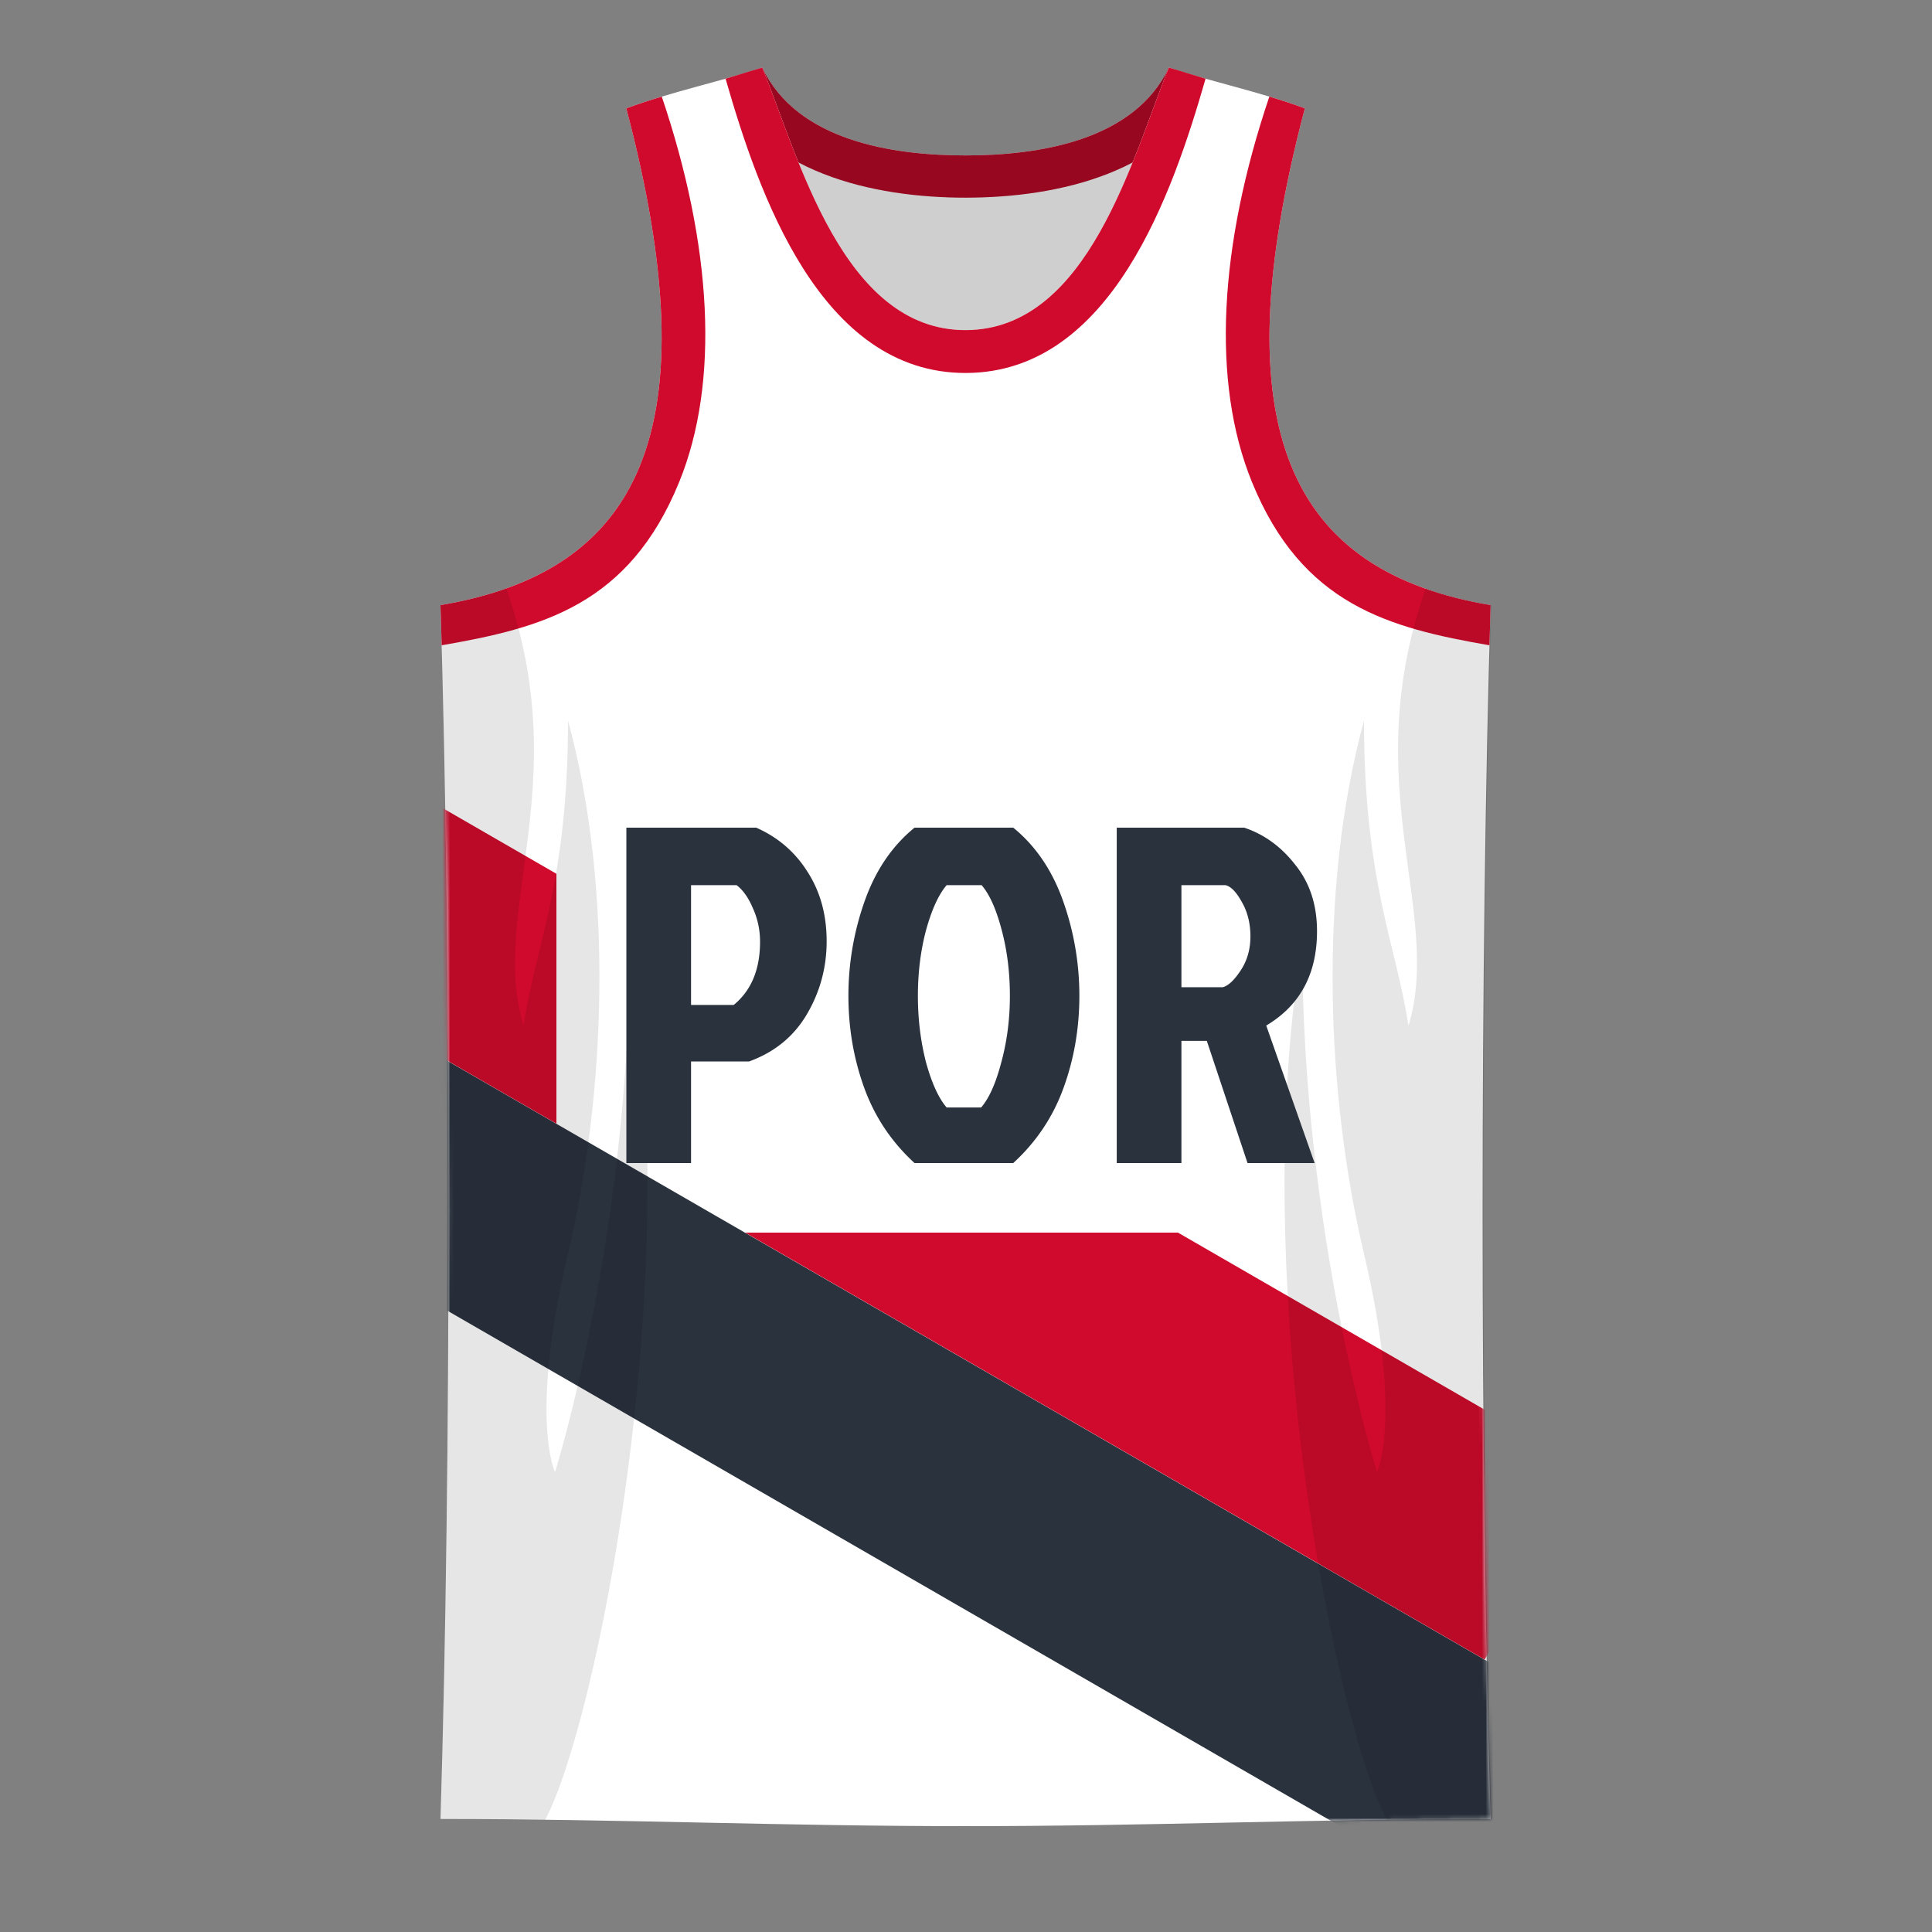 <?xml version="1.0" encoding="utf-8"?><svg width="500" height="500" viewBox="0 0 500 500" fill="none" xmlns="http://www.w3.org/2000/svg"><rect x="0" y="0" width="500" height="500" fill="#808080" stroke="none"/><path d="M314 99V21l-11.5-3.5c-8.972 18.942-33.7 22.709-52.5 22.728-18.852.02-43.721-3.72-52.725-22.728l-11.5 3.5v78H314Z" fill="#fff"/><path d="m185.775 21 11.5-3.5c9.004 19.008 33.873 22.747 52.725 22.728 18.8-.02 43.528-3.786 52.5-22.728L314 21c-11.225 23.697-40.076 30.13-64 30.156-23.982.025-52.968-6.392-64.225-30.156Z" fill="#CF0A2C"/><path d="M314 99V21l-11.5-3.5c-8.972 18.942-33.7 22.709-52.5 22.728-18.852.02-43.721-3.72-52.725-22.728l-11.5 3.5v78H314Z" fill="#000" fill-opacity=".1"/><path d="M314 99V21l-11.5-3.5c-8.972 18.942-33.7 22.709-52.5 22.728-18.852.02-43.721-3.72-52.725-22.728l-11.5 3.5v78H314Z" fill="#000" fill-opacity=".1"/><path d="m185.775 21 11.5-3.5c9.004 19.008 33.873 22.747 52.725 22.728 18.8-.02 43.528-3.786 52.5-22.728L314 21c-11.225 23.697-40.076 30.13-64 30.156-23.982.025-52.968-6.392-64.225-30.156Z" fill="#000" fill-opacity=".1"/><path d="M114 156.602c2.775 89.398 2.775 224.398 0 314.14 45.301 0 90.694 1.911 136 1.853 45.306.058 90.474-1.853 135.775-1.853C383 381 383 246 385.775 156.602 334.5 148 315.5 112 337.692 28.058 327 24 311.5 20.61 302.5 17.5c-9.372 22.946-20.686 67.785-52.5 67.934-31.933.15-43.36-45.006-52.725-67.934-9 3.11-24.5 6.5-35.192 10.558C184.275 112 165.275 148 114 156.602Z" fill="#fff"/><mask id="a" style="mask-type:alpha" maskUnits="userSpaceOnUse" x="114" y="17" width="272" height="456"><path d="M114 156.602c2.775 89.398 2.775 224.398 0 314.14 45.301 0 90.694 1.911 136 1.853 45.306.058 90.474-1.853 135.775-1.853C383 381 383 246 385.775 156.602 334.5 148 315.5 112 337.692 28.058 327 24 311.5 20.61 302.5 17.5c-9.372 22.946-20.686 67.785-52.5 67.934-31.933.15-43.36-45.006-52.725-67.934-9 3.11-24.5 6.5-35.192 10.558C184.275 112 165.275 148 114 156.602Z" fill="#2A323E"/></mask><g mask="url(#a)"><path d="m84.343 321.06 296.07 170.936 28-48.497-296.07-170.936-28 48.497Z" fill="#2A323E"/><path fill-rule="evenodd" clip-rule="evenodd" d="m144 226.132-30.727-17.74-28 48.498L144 290.796v-64.664ZM192.852 319l191.376 110.491 28-48.497L304.852 319h-112Z" fill="#CF0A2C"/></g><path d="M197.275 17.5C206.64 40.428 218.068 85.584 250 85.434c31.815-.149 43.128-44.988 52.5-67.934l9.5 2.871c-8.461 29.397-24.323 76.034-62 76.154-37.797.12-53.756-46.733-62.225-76.154l9.5-2.871Zm140.417 10.558c-2.8-1.063-5.93-2.08-9.186-3.058-13.006 38.5-15.074 73.82-4.508 99.735C336.989 156.602 359.5 162.5 385.471 167c.097-3.529.199-6.996.304-10.398C334.5 148 315.5 112 337.692 28.058Zm-175.609 0c2.8-1.063 5.93-2.08 9.186-3.058 13.006 38.5 15.074 73.82 4.508 99.735-12.991 31.867-35.502 37.765-61.472 42.265-.098-3.529-.2-6.996-.305-10.398C165.275 148 184.275 112 162.083 28.058Z" fill="#CF0A2C"/><path d="M114 470.742c9.204 0 18.04.102 27.062.258C154 447 177.5 333 163 244c0 75.5-19.364 137-19.364 137s-6.722-13.888 3.364-56.5c9.612-40.608 12-94 0-138 0 42-8.5 58.5-11.5 79-9-29.5 13.447-62.5-4.5-113.196-5.195 1.848-10.866 3.269-17 4.298 2.775 89.413 2.775 224.399 0 314.14Zm272 0c-9.204 0-18.04.102-27.062.258C346 447 322.5 333 337 244c0 75.5 19.364 137 19.364 137s6.722-13.888-3.364-56.5c-9.612-40.608-12-94 0-138 0 42 8.5 58.5 11.5 79 9-29.5-13.447-62.5 4.5-113.196 5.195 1.848 10.866 3.269 17 4.298-2.775 89.413-2.775 224.399 0 314.14Z" fill="#000" fill-opacity=".1"/><path d="M178.844 229.08v31h11.036c4.547-3.72 6.82-9.176 6.82-16.368 0-3.059-.62-5.952-1.86-8.68-1.157-2.728-2.562-4.712-4.216-5.952h-11.78ZM162.104 301v-86.8h33.604c5.622 2.48 10.044 6.283 13.268 11.408 3.307 5.125 4.96 11.119 4.96 17.98 0 6.779-1.694 13.061-5.084 18.848-3.389 5.787-8.39 9.879-15.004 12.276h-15.004V301h-16.74Zm100.123-86.8c5.787 4.712 10.086 11.036 12.896 18.972a73.005 73.005 0 0 1 4.216 24.552c0 8.349-1.364 16.285-4.092 23.808-2.728 7.523-7.068 14.012-13.02 19.468h-25.544c-5.952-5.456-10.292-11.945-13.02-19.468-2.728-7.523-4.092-15.459-4.092-23.808a73.03 73.03 0 0 1 4.216-24.552c2.811-7.936 7.11-14.26 12.896-18.972h25.544Zm-17.236 72.416h8.928c2.067-2.397 3.803-6.283 5.208-11.656 1.488-5.456 2.232-11.201 2.232-17.236s-.702-11.697-2.108-16.988c-1.405-5.373-3.141-9.259-5.208-11.656h-9.052c-2.066 2.397-3.844 6.283-5.332 11.656-1.405 5.291-2.108 10.953-2.108 16.988s.703 11.78 2.108 17.236c1.488 5.373 3.266 9.259 5.332 11.656ZM289.01 214.2h32.985c5.208 1.736 9.63 4.96 13.268 9.672 3.72 4.629 5.579 10.333 5.579 17.112 0 11.077-4.381 19.22-13.143 24.428L340.223 301h-17.36l-10.54-31.62h-6.572V301H289.01v-86.8Zm16.741 14.88v26.412h10.664c1.405-.331 2.934-1.736 4.588-4.216 1.736-2.563 2.604-5.539 2.604-8.928 0-3.389-.744-6.365-2.232-8.928-1.406-2.563-2.811-4.009-4.216-4.34h-11.408Z" fill="#2A323E"/></svg>